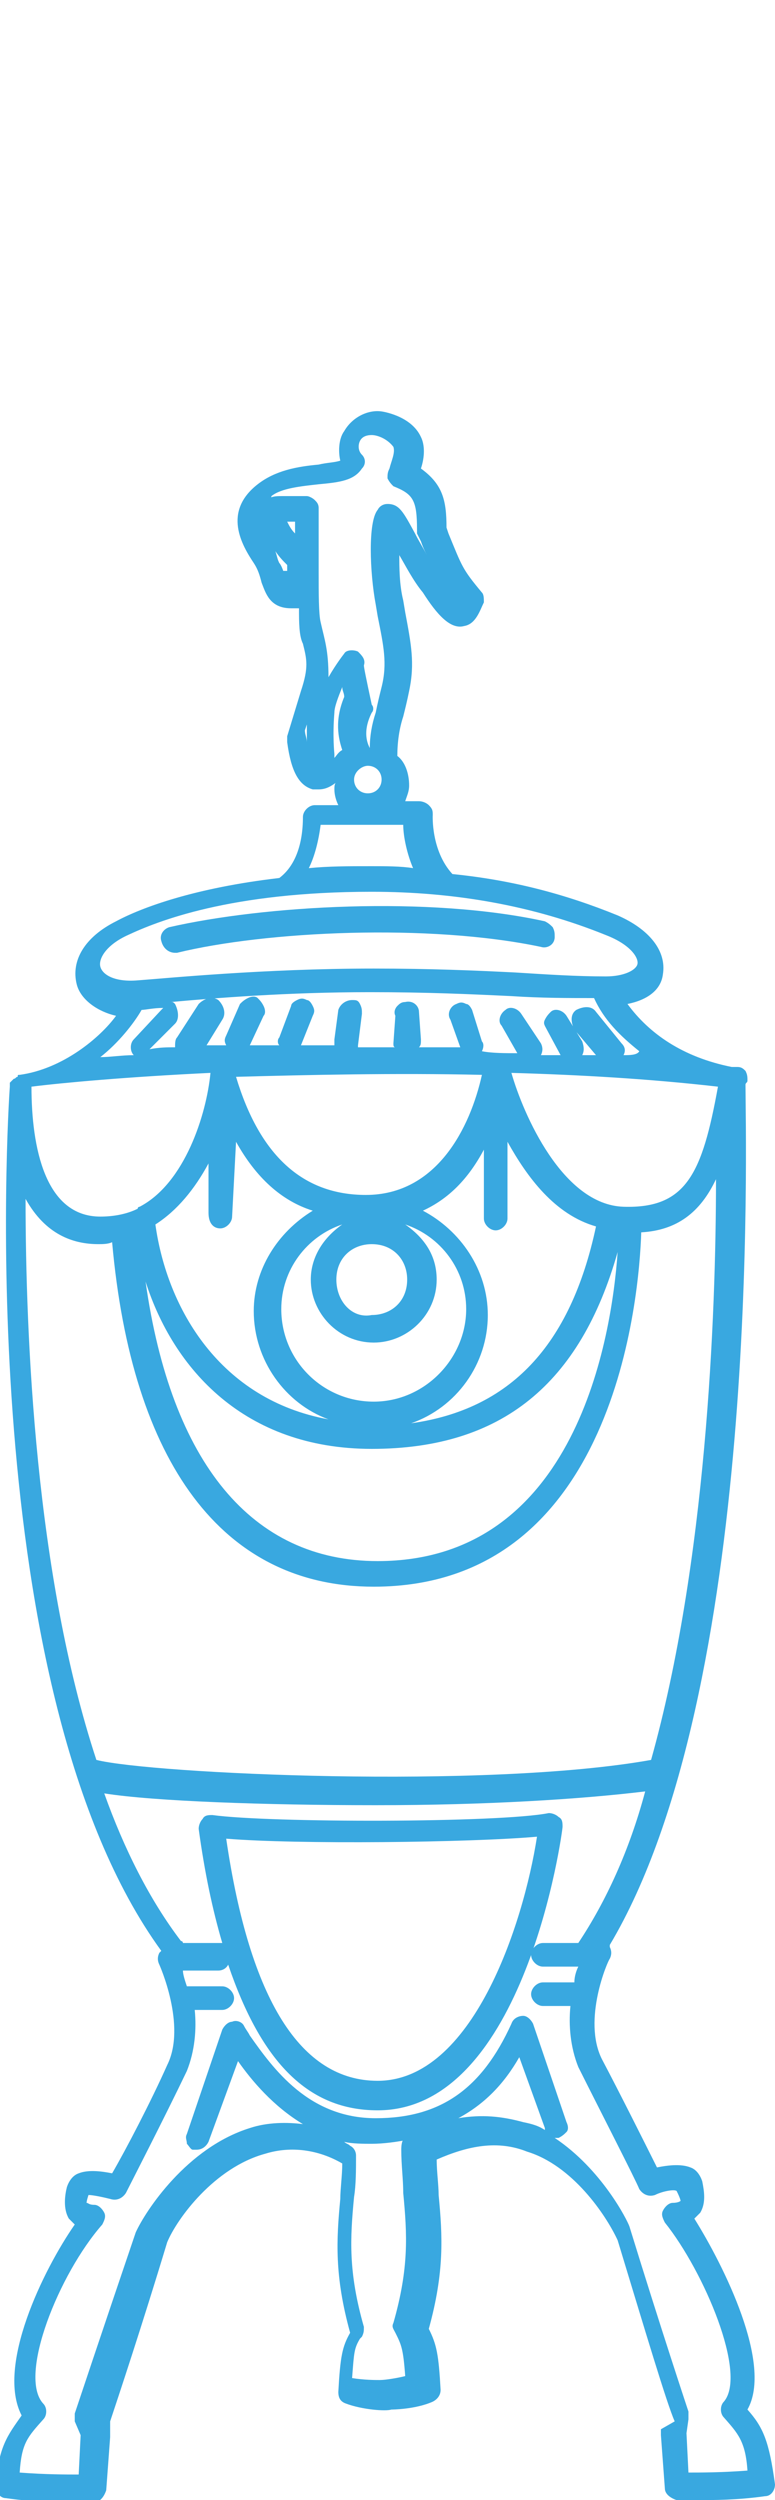 <svg xmlns="http://www.w3.org/2000/svg" id="Layer_1" x="0" y="0" width="39.4" height="127" style="enable-background:new 0 0 39.4 127" xml:space="preserve"><style>.st0{fill:#39a8e0}</style><path class="st0" d="M38 122.4c1.3-2.3-1.2-7.3-2.7-9.7l.3-.3c.3-.5.2-1.1.1-1.6-.1-.3-.3-.6-.6-.7-.5-.2-1.2-.1-1.7 0-.6-1.2-1.9-3.8-2.8-5.5-1-2 .3-5 .4-5.1.1-.2.1-.4 0-.6v-.1c7.7-12.9 6.9-41 6.9-43.7 0-.1.1-.1.1-.2 0-.2 0-.3-.1-.5-.1-.1-.2-.2-.4-.2h-.3c-2.5-.5-4.2-1.7-5.3-3.2 1-.2 1.7-.7 1.8-1.5.2-1.2-.7-2.3-2.3-3-2.7-1.1-5.4-1.8-8.4-2.1-1.1-1.2-1-3-1-3 0-.2 0-.3-.2-.5-.1-.1-.3-.2-.5-.2h-.7c.1-.3.2-.5.2-.8 0-.6-.2-1.2-.6-1.5 0-.7.1-1.4.3-2 .1-.4.2-.8.3-1.3.3-1.4.1-2.4-.2-4l-.1-.6c-.2-.8-.2-1.7-.2-2.3.3.5.7 1.3 1.2 1.9.7 1.1 1.4 1.9 2.1 1.7.6-.1.8-.8 1-1.2 0-.2 0-.4-.1-.5-1-1.2-1-1.3-1.7-3l-.1-.3c0-1.4-.2-2.2-1.3-3 .2-.6.2-1.2 0-1.6-.5-1.1-2-1.3-2-1.3-.7-.1-1.5.3-1.9 1-.3.4-.3 1.1-.2 1.5-.3.1-.7.1-1.1.2-1.1.1-2.2.3-3.1 1-1.8 1.4-.8 3.1-.2 4 .2.3.3.6.4 1 .2.5.4 1.3 1.5 1.3h.4c0 .7 0 1.4.2 1.8.2.8.3 1.2-.1 2.4l-.7 2.3v.3c.2 1.5.6 2.2 1.3 2.4h.3c.5 0 .8-.3 1.1-.5-.3.1-.3.3-.3.5 0 .3.1.6.2.8H16c-.3 0-.6.3-.6.6 0 1.4-.4 2.5-1.2 3.1-4.3.5-7 1.5-8.3 2.2-1.6.8-2.3 2-2 3.2.2.8 1.1 1.4 2 1.6-.8 1.1-2.7 2.7-4.9 3-.1 0-.1 0-.1.1-.1 0-.1.1-.2.1l-.2.2v.2c-.1 1.3-1.9 30.7 7.7 43.9l-.1.1c-.1.2-.1.4 0 .6 0 0 1.4 3.1.4 5.1-.8 1.8-2.1 4.3-2.8 5.5-.5-.1-1.2-.2-1.7 0-.3.1-.5.4-.6.7-.1.4-.2 1.1.1 1.6l.3.3c-1.6 2.3-4 7.2-2.7 9.7-.7 1-1.2 1.6-1.3 3.6 0 .3.2.6.5.6 1.4.2 2.5.2 3.4.2h1.1c.3 0 .5-.3.6-.6l.2-2.7v-.8c.4-1.2 1.6-4.8 2.9-9.1.5-1.2 2.4-3.8 5-4.5 1.3-.4 2.7-.2 3.9.5 0 .6-.1 1.3-.1 1.8-.2 2.1-.3 3.9.5 6.8-.4.7-.5 1.2-.6 3 0 .3.1.5.4.6.8.3 2 .4 2.3.3 0 0 1.2 0 2.1-.4.2-.1.4-.3.4-.6-.1-1.8-.2-2.3-.6-3.1.8-2.9.7-4.7.5-6.8 0-.5-.1-1.2-.1-1.8 1.6-.7 3.1-1 4.6-.4 2.3.7 4 3.2 4.6 4.5 1.4 4.6 2.5 8.3 2.9 9.2l-.7.4v.3l.2 2.7c0 .3.3.5.6.6h1.1c.7 0 2 0 3.4-.2.3 0 .5-.3.5-.6-.3-2.2-.6-2.9-1.4-3.8zM16.3 31.6c-.1-.4-.1-1.5-.1-2.5v-3.3c0-.2-.1-.3-.2-.4-.1-.1-.3-.2-.4-.2h-1.2c-.3 0-.5 0-.7.1 0 0 .1 0 .1-.1.5-.4 1.5-.5 2.4-.6 1.1-.1 1.8-.2 2.2-.8.2-.2.2-.5 0-.7-.2-.2-.2-.5-.1-.7s.3-.3.6-.3.8.2 1.1.6c.1.3-.1.7-.2 1.1-.1.2-.1.3-.1.5.1.2.2.3.3.4 1 .4 1.2.7 1.2 2.2v.2l.2.4c.1.3.2.5.3.7-.2-.4-.4-.7-.6-1.1-.6-1.1-.8-1.5-1.4-1.5-.2 0-.4.1-.5.3-.5.6-.4 3.2-.1 4.8l.1.6c.3 1.5.5 2.4.2 3.6-.1.4-.2.8-.3 1.3-.2.6-.3 1.2-.3 1.8-.1-.2-.4-.8.1-1.8.1-.1.1-.3 0-.4-.3-1.4-.4-1.9-.4-2 .1-.3-.1-.5-.3-.7-.2-.1-.6-.1-.7.1 0 0-.4.5-.8 1.2 0-1.4-.2-1.9-.4-2.8zM14.6 29h-.2s-.1-.3-.2-.4c-.1-.2-.1-.3-.2-.6.2.3.4.5.6.7v.3zm.4-1.9c-.2-.2-.3-.4-.4-.6h.4v.6zm3.7 11.8c.4 0 .7.3.7.7s-.3.7-.7.7c-.4 0-.7-.3-.7-.7s.4-.7.7-.7zm-3.1-1.2c0-.2-.1-.4-.1-.6l.1-.3v.9zM35 122.9v-.4s-1.4-4.2-3-9.4c-.1-.3-1.4-2.9-3.8-4.5h.2c.2-.1.3-.2.4-.3.1-.1.1-.3 0-.5l-1.7-5c-.1-.2-.3-.4-.5-.4s-.5.1-.6.4c-1.5 3.3-3.6 4.8-6.9 4.8-3.4 0-5.2-2.5-6.4-4.2-.1-.2-.2-.3-.3-.5-.1-.2-.4-.3-.6-.2-.2 0-.4.2-.5.4l-1.8 5.3c-.1.2 0 .3 0 .5.1.1.2.3.3.3h.2c.3 0 .5-.2.6-.4l1.5-4.1c.7 1 1.8 2.3 3.3 3.2-.8-.1-1.8-.1-2.7.2-3.2 1-5.3 4.2-5.8 5.3-1.7 5-3.1 9.2-3.1 9.2v.4l.3.7-.1 2c-.6 0-1.7 0-3-.1.1-1.5.4-1.8 1.2-2.7.2-.2.2-.6 0-.8-1.3-1.4.8-6.6 3-9.1.1-.2.2-.4.1-.6-.1-.2-.3-.4-.5-.4-.3 0-.3-.1-.4-.1 0 0 0-.1.1-.4.2 0 .7.1 1.1.2.3.1.6 0 .8-.3.2-.4 2-3.9 3.1-6.2.4-1 .5-2.1.4-3.1h1.4c.3 0 .6-.3.6-.6s-.3-.6-.6-.6H9.5c-.1-.3-.2-.6-.2-.8h1.8c.2 0 .4-.1.5-.3 1.7 5 4.1 7.4 7.6 7.4 7.5 0 9.4-14.2 9.4-14.4s0-.4-.2-.5c-.1-.1-.3-.2-.5-.2-2.5.5-14.2.5-17.1.1-.2 0-.4 0-.5.2-.1.1-.2.3-.2.5.3 2.2.7 4.1 1.2 5.8h-2s0-.1-.1-.1c-1.6-2.1-2.9-4.7-3.9-7.5 2.5.4 8.2.6 13.8.6s10.4-.3 13.7-.7c-.8 3-2 5.6-3.4 7.7h-1.8c-.3 0-.6.3-.6.6s.3.6.6.6h1.8c-.1.2-.2.5-.2.8h-1.6c-.3 0-.6.3-.6.6s.3.6.6.6H29c-.1 1 0 2.1.4 3.1 1.1 2.2 2.9 5.7 3.1 6.2.2.3.5.4.8.3.4-.2 1-.3 1.1-.2.2.4.2.5.2.5s-.1.1-.4.1c-.2 0-.4.2-.5.4s0 .4.1.6c2 2.5 4.2 7.7 3 9.1-.2.2-.2.6 0 .8.7.8 1.1 1.2 1.2 2.7-1.3.1-2.4.1-3 .1l-.1-2 .1-.7zm-14.6-13.7c0 .8.1 1.5.1 2.2.2 2.1.3 3.8-.5 6.6-.1.2 0 .3.1.5.3.6.4.8.5 2.2-.4.1-1 .2-1.3.2-.2 0-.8 0-1.4-.1.1-1.3.1-1.5.4-2l.1-.1c.1-.2.1-.3.1-.5-.8-2.8-.7-4.5-.5-6.6.1-.6.1-1.4.1-2.1 0-.2-.1-.4-.3-.5-.1-.1-.2-.1-.3-.2.4.1 1 .1 1.4.1.6 0 1.3-.1 1.8-.2h-.1c-.1-.1-.2.1-.2.5zm6-4.7 1.3 3.6v.1c-.3-.2-.6-.3-1.1-.4-1.1-.3-2.1-.4-3.3-.2 1.3-.7 2.3-1.7 3.1-3.1zM11.5 93.4c3.6.3 12.4.2 15.8-.1-.7 4.5-3.3 12.4-8.1 12.4-3.9 0-6.5-4.1-7.7-12.3zM1.3 60.9c1 1.8 2.4 2.3 3.7 2.3.2 0 .5 0 .7-.1 1 11.2 5.6 17.5 13.3 17.5 12.3 0 13.5-14.8 13.6-18 1.8-.1 3-1 3.8-2.7 0 7-.5 19.5-3.3 29.5-8.4 1.5-25.4.7-28.2 0C1.8 80 1.3 67.9 1.3 60.9zM18.9 44c-1.2 0-2.2 0-3.2.1.3-.6.5-1.4.6-2.2h4.2c0 .6.2 1.5.5 2.2-.6-.1-1.4-.1-2.1-.1zm0 1.3c4.2 0 8.2.7 11.9 2.2 1.3.5 1.7 1.2 1.6 1.5s-.7.6-1.6.6c-1.5 0-3-.1-4.6-.2-2-.1-4.3-.2-7.2-.2-5.6 0-10.6.5-12 .6-1.2.1-1.8-.3-1.9-.7-.1-.4.3-1.1 1.4-1.6 1.5-.7 5.2-2.2 12.4-2.2zM17.1 65c0-1.1.8-1.8 1.8-1.8 1.1 0 1.8.8 1.8 1.8 0 1.1-.8 1.8-1.8 1.8-1 .2-1.8-.7-1.8-1.8zm-1.3 0c0 1.7 1.4 3.2 3.2 3.2 1.7 0 3.2-1.4 3.2-3.2 0-1.2-.6-2.1-1.6-2.8 1.8.6 3.1 2.3 3.1 4.3 0 2.5-2.1 4.7-4.7 4.7s-4.7-2.1-4.7-4.7c0-2 1.3-3.7 3.1-4.3-1 .7-1.6 1.7-1.6 2.8zm5.1 7.3c2.3-.8 3.9-3 3.9-5.5 0-2.3-1.4-4.3-3.3-5.3 1.3-.6 2.3-1.6 3.1-3.1v3.5c0 .3.3.6.6.6s.6-.3.6-.6V58c1 1.8 2.4 3.7 4.5 4.3-1.3 6.1-4.4 9.3-9.4 10zm-9.7-9.9c.3 0 .6-.3.6-.6L12 58c1 1.8 2.3 3 3.9 3.5-1.8 1.1-3 3-3 5.1 0 2.5 1.6 4.7 3.8 5.5-5.5-1-8.2-5.6-8.8-9.9 1.1-.7 2-1.8 2.7-3.1v2.5c0 .6.3.8.6.8zm7.7 11.2c6.6 0 10.6-3.3 12.5-10-.3 4.3-2.1 15.7-12.2 15.7-6.4 0-10.5-5-11.8-14.2 1.4 4.4 5 8.5 11.5 8.5zm-.3-12.9c-3.2 0-5.4-2-6.6-6 3.7-.1 8.1-.2 12.5-.1-.6 2.7-2.3 6.1-5.9 6.1zm13.1.6c-3.1-.1-5.1-4.7-5.7-6.8 3.5.1 7 .3 10.5.7-.8 4.4-1.6 6.2-4.8 6.1zm-24.6 0s-.1 0-.1.1c-.6.3-1.3.4-1.9.4-2.8 0-3.5-3.5-3.5-6.6 1.6-.2 4.9-.5 9.1-.7-.2 2.1-1.3 5.6-3.6 6.8zm24.6-7.7c.1-.2.1-.4-.1-.6l-1.3-1.6c-.2-.3-.6-.3-1-.1-.3.2-.3.6-.1 1l1.1 1.3h-.7c.1-.2.1-.4 0-.7l-.8-1.3c-.2-.3-.6-.4-.8-.2-.1.1-.2.2-.3.4-.1.2 0 .3.1.5l.7 1.3h-1c.1-.2.1-.4 0-.6l-1-1.5c-.2-.3-.6-.4-.8-.2-.3.2-.4.6-.2.8l.8 1.4c-.6 0-1.3 0-1.8-.1.1-.2.1-.4 0-.5l-.5-1.6c-.1-.2-.2-.3-.3-.3-.2-.1-.3-.1-.5 0-.3.1-.5.5-.3.8l.5 1.4h-2.1c.1-.1.1-.2.1-.4l-.1-1.4c0-.3-.3-.6-.7-.5-.2 0-.3.1-.4.2-.1.1-.2.3-.1.5L20 53c0 .1 0 .2.1.2h-1.9v-.1l.2-1.6c0-.2 0-.3-.1-.5s-.2-.2-.4-.2c-.3 0-.6.2-.7.5l-.2 1.5v.3h-1.7l.6-1.5c.1-.2.1-.3 0-.5s-.2-.3-.3-.3c-.2-.1-.3-.1-.5 0s-.3.2-.3.3l-.6 1.6c-.1.1-.1.3 0 .4h-1.5l.7-1.5c.1-.1.1-.3 0-.5s-.2-.3-.3-.4c-.1-.1-.3-.1-.5 0s-.3.2-.4.3l-.7 1.6c-.1.2-.1.3 0 .5h-1l.8-1.3c.2-.3.1-.7-.2-1-.3-.2-.7-.1-1 .2L9 52.7c-.1.1-.1.3-.1.5-.4 0-.8 0-1.3.1L8.9 52c.2-.2.2-.6 0-1-.1-.1-.1-.1-.2-.1 2.2-.2 5.9-.5 10.1-.5 2.9 0 5.1.1 7.2.2 1.5.1 2.9.1 4.2.1.5 1.1 1.3 1.9 2.3 2.7-.1.2-.5.2-.8.2zM7.2 51.3c.2 0 .6-.1 1.1-.1l-.1.1-1.4 1.5c-.2.2-.2.6 0 .8-.6 0-1.2.1-1.7.1.9-.7 1.7-1.7 2.1-2.4zM17 36.2c0-.3.2-.8.4-1.3 0 .2.1.3.1.5-.5 1.2-.3 2.1-.1 2.7-.2.1-.3.3-.4.4v-.2s-.1-.9 0-2.1z"/><path class="st0" d="M8.9 48.4H9c4.5-1.1 12.8-1.5 18.5-.3.3.1.7-.1.7-.5 0-.2 0-.3-.1-.5-.1-.1-.2-.2-.4-.3-5.9-1.3-14.3-.8-19.1.3-.3.1-.5.4-.4.7.1.4.4.6.7.6z"/></svg>